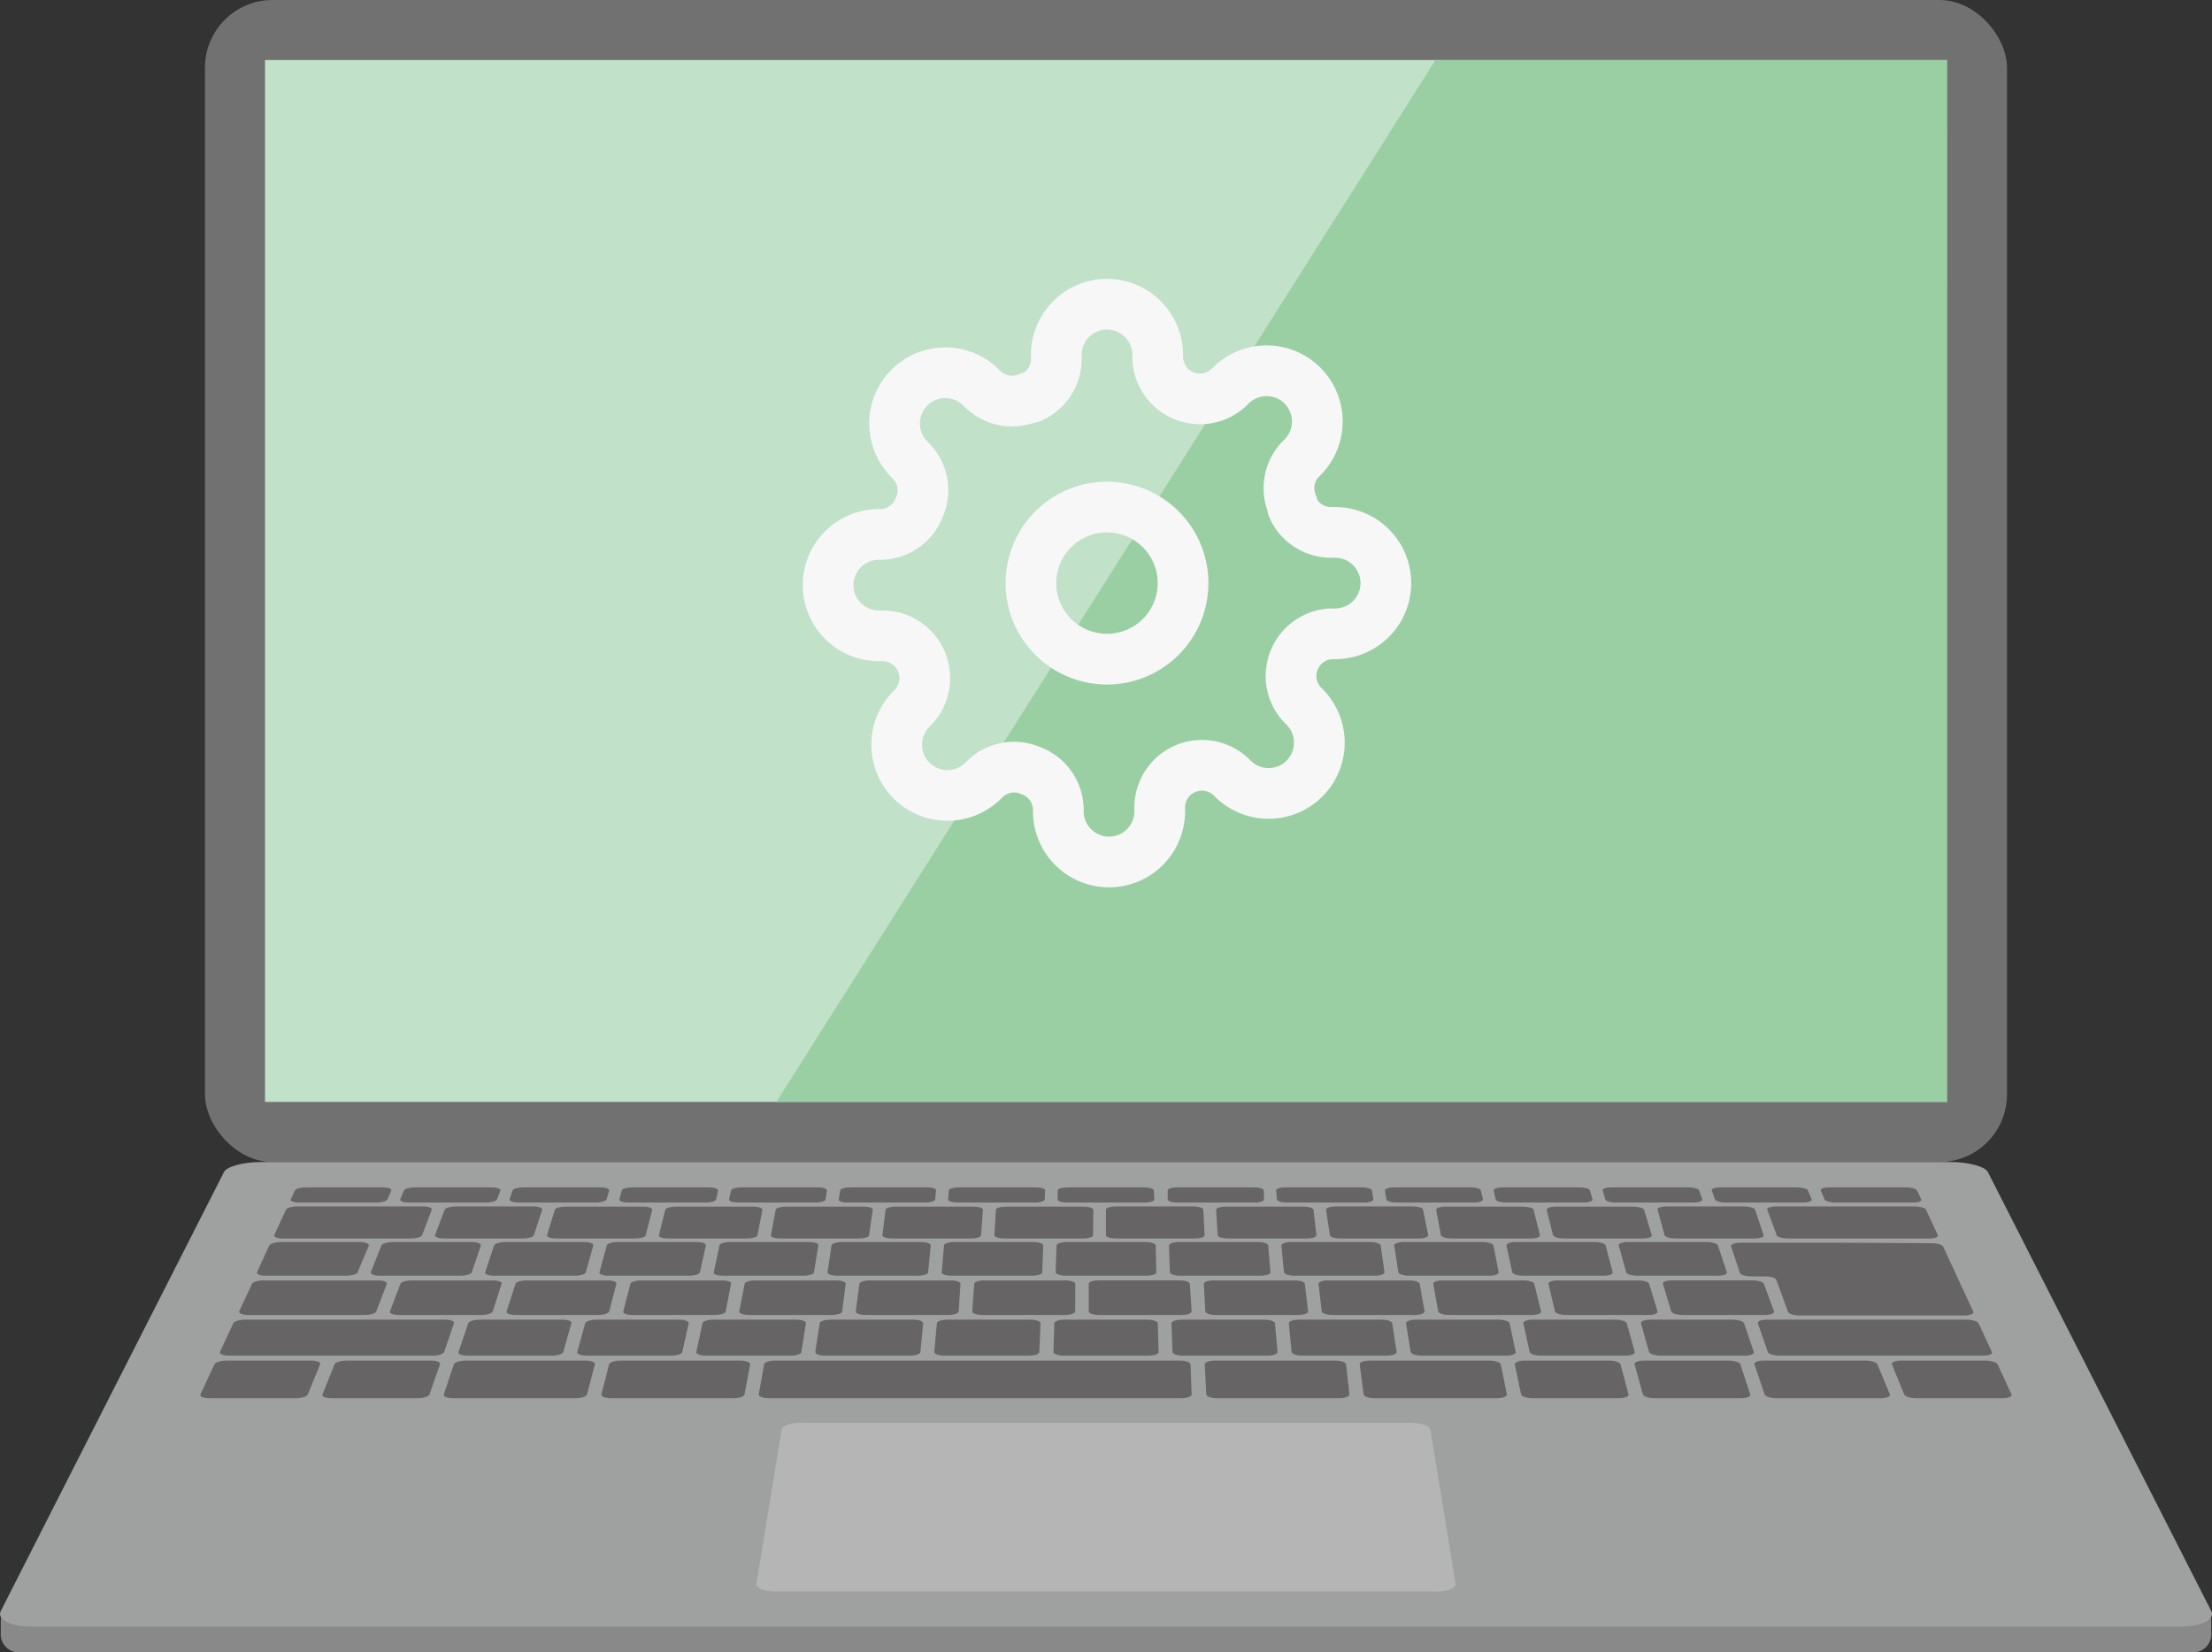 <svg xmlns="http://www.w3.org/2000/svg" width="130.882" height="97.756" viewBox="0 0 130.882 97.756">
  <rect x="0" y="0" width="130.882" height="97.756" fill="#333333" stroke="none"/>
  <g id="グループ_3592" data-name="グループ 3592" transform="translate(-255 -1110)">
    <g id="レイヤー_2" data-name="レイヤー 2" transform="translate(254.998 1110)">
      <g id="レイヤー_1" data-name="レイヤー 1" transform="translate(0.002)">
        <rect id="長方形_2206" data-name="長方形 2206" width="106.625" height="68.753" rx="4" transform="translate(12.128)" fill="#727171"/>
        <rect id="長方形_2207" data-name="長方形 2207" width="99.516" height="61.644" transform="translate(15.68 3.552)" fill="#c1e1c9"/>
        <path id="パス_1568" data-name="パス 1568" d="M155.922,6.7H125.657l-39,61.644h69.262Z" transform="translate(-40.72 -3.148)" fill="#9acfa4"/>
        <path id="パス_1569" data-name="パス 1569" d="M130.877,180.744a1.06,1.06,0,0,1-.954,1.119H1.037a1.06,1.06,0,0,1-.949-1.119v-.652A1.06,1.06,0,0,1,1.037,179H129.923a1.06,1.06,0,0,1,.949,1.113Z" transform="translate(-0.041 -84.106)" fill="#898989"/>
        <path id="パス_1570" data-name="パス 1570" d="M130.837,156.25c.26.53-.588.933-1.893.933h-127c-1.3,0-2.152-.424-1.893-.933l13.206-25.971c.164-.323,1.14-.588,2.163-.588H115.453c1.028,0,2,.265,2.168.588Z" transform="translate(-0.002 -60.937)" fill="#9fa0a0"/>
        <path id="パス_1571" data-name="パス 1571" d="M125.794,168.321c.037.249-.451.456-1.092.456H85.52c-.641,0-1.129-.207-1.092-.456l1.49-9.129c.037-.217.53-.392,1.14-.392h36.107c.594,0,1.1.175,1.14.392Z" transform="translate(-39.67 -74.615)" fill="#b5b5b6"/>
        <path id="パス_1572" data-name="パス 1572" d="M28.722,153.849c-.053.127-.382.228-.732.228H22.9c-.35,0-.594-.1-.53-.228l.827-1.781c.053-.117.382-.217.726-.217h4.994c.345,0,.583.1.53.217Z" transform="translate(-10.508 -71.349)" fill="#666464"/>
        <path id="パス_1573" data-name="パス 1573" d="M42.319,153.849c-.042.127-.366.228-.716.228H36.52c-.355,0-.6-.1-.53-.228l.71-1.781c.048-.117.371-.217.716-.217H42.41c.345,0,.588.1.53.217Z" transform="translate(-16.906 -71.349)" fill="#666464"/>
        <path id="パス_1574" data-name="パス 1574" d="M58.007,153.849c-.032.127-.35.228-.7.228H50.092c-.35,0-.6-.1-.557-.228l.6-1.781c.037-.117.355-.217.694-.217h7.077c.345,0,.6.1.567.217Z" transform="translate(-23.274 -71.349)" fill="#666464"/>
        <path id="パス_1575" data-name="パス 1575" d="M75.589,153.849c0,.127-.329.228-.679.228H67.7c-.35,0-.61-.1-.578-.228l.456-1.781c.032-.117.339-.217.684-.217h7.077c.339,0,.6.1.583.217Z" transform="translate(-31.536 -71.349)" fill="#666464"/>
        <path id="パス_1576" data-name="パス 1576" d="M110.3,153.849c0,.127-.276.228-.626.228H85.288c-.35,0-.62-.1-.6-.228l.318-1.781c0-.117.318-.217.663-.217h23.935c.345,0,.626.1.631.217Z" transform="translate(-39.793 -71.349)" fill="#666464"/>
        <path id="パス_1577" data-name="パス 1577" d="M143.022,153.849c0,.127-.26.228-.61.228H135.2c-.35,0-.641-.1-.647-.228l-.09-1.781c0-.117.27-.217.61-.217h7.1c.345,0,.636.1.652.217Z" transform="translate(-63.179 -71.349)" fill="#666464"/>
        <path id="パス_1578" data-name="パス 1578" d="M160.47,153.849c0,.127-.244.228-.594.228h-7.215c-.35,0-.647-.1-.663-.228l-.239-1.781c0-.117.254-.217.6-.217h7.077c.339,0,.641.1.668.217Z" transform="translate(-71.308 -71.349)" fill="#666464"/>
        <path id="パス_1579" data-name="パス 1579" d="M175.8,153.849c.032.127-.228.228-.578.228h-5.089c-.35,0-.663-.1-.689-.228l-.376-1.781c0-.117.233-.217.578-.217h4.994c.345,0,.652.1.684.217Z" transform="translate(-79.441 -71.349)" fill="#666464"/>
        <path id="パス_1580" data-name="パス 1580" d="M189.282,153.849c.042.127-.212.228-.562.228H183.63c-.355,0-.668-.1-.7-.228l-.493-1.781c-.032-.117.223-.217.567-.217H188c.345,0,.657.1.694.217Z" transform="translate(-85.721 -71.349)" fill="#666464"/>
        <path id="パス_1581" data-name="パス 1581" d="M203.826,153.849c.053.127-.2.228-.53.228h-6.171c-.35,0-.668-.1-.71-.228l-.6-1.781c-.042-.117.207-.217.53-.217h6.033c.345,0,.663.1.71.217Z" transform="translate(-92.006 -71.349)" fill="#666464"/>
        <path id="パス_1582" data-name="パス 1582" d="M218.232,153.849c.058.127-.18.228-.53.228h-5.095c-.35,0-.673-.1-.726-.228l-.726-1.781c-.048-.117.191-.217.53-.217h4.994c.345,0,.668.1.726.217Z" transform="translate(-99.213 -71.349)" fill="#666464"/>
        <path id="パス_1583" data-name="パス 1583" d="M37.814,149.194c-.042.122-.355.217-.7.217H25.075c-.345,0-.578-.1-.53-.217l.79-1.7c.053-.117.376-.212.71-.212H37.861c.339,0,.583.1.53.212Z" transform="translate(-11.531 -69.202)" fill="#666464"/>
        <path id="パス_1584" data-name="パス 1584" d="M210.043,149.194c.058.122-.18.217-.53.217H197.484c-.345,0-.657-.1-.7-.217l-.588-1.7c-.042-.117.2-.212.53-.212h11.822c.334,0,.652.1.705.212Z" transform="translate(-92.185 -69.202)" fill="#666464"/>
        <path id="パス_1585" data-name="パス 1585" d="M57.368,149.194c-.037.122-.345.217-.689.217H51.7c-.345,0-.594-.1-.53-.217l.578-1.7c.037-.117.345-.212.684-.212h4.888c.334,0,.583.1.53.212Z" transform="translate(-24.04 -69.202)" fill="#666464"/>
        <path id="パス_1586" data-name="パス 1586" d="M70.641,149.194c-.026.122-.329.217-.668.217H64.99c-.345,0-.594-.1-.562-.217l.472-1.7c.032-.117.334-.212.668-.212h4.888c.334,0,.588.1.567.212Z" transform="translate(-30.272 -69.202)" fill="#666464"/>
        <path id="パス_1587" data-name="パス 1587" d="M83.932,149.194c0,.122-.313.217-.657.217H78.291c-.339,0-.6-.1-.573-.217l.366-1.7c0-.117.318-.212.652-.212h4.888c.339,0,.6.1.578.212Z" transform="translate(-36.517 -69.202)" fill="#666464"/>
        <path id="パス_1588" data-name="パス 1588" d="M97.218,149.194c0,.122-.3.217-.641.217H91.593c-.345,0-.61-.1-.594-.217l.26-1.7c0-.117.307-.212.647-.212h4.888c.334,0,.6.1.588.212Z" transform="translate(-42.758 -69.202)" fill="#666464"/>
        <path id="パス_1589" data-name="パス 1589" d="M110.488,149.194c0,.122-.286.217-.631.217h-4.983c-.339,0-.615-.1-.6-.217l.154-1.7c0-.117.3-.212.631-.212h4.9c.334,0,.61.1.6.212Z" transform="translate(-48.994 -69.202)" fill="#666464"/>
        <path id="パス_1590" data-name="パス 1590" d="M123.8,149.194c0,.122-.276.217-.62.217h-4.983c-.339,0-.615-.1-.615-.217l.048-1.7c0-.117.281-.212.615-.212h4.888c.339,0,.615.1.62.212Z" transform="translate(-55.248 -69.202)" fill="#666464"/>
        <path id="パス_1591" data-name="パス 1591" d="M137.031,149.194c0,.122-.26.217-.6.217h-4.983c-.345,0-.626-.1-.631-.217l-.058-1.7c0-.117.265-.212.6-.212h4.888c.334,0,.62.1.631.212Z" transform="translate(-61.441 -69.202)" fill="#666464"/>
        <path id="パス_1592" data-name="パス 1592" d="M150.227,149.194c0,.122-.244.217-.588.217h-4.983c-.339,0-.631-.1-.641-.217l-.164-1.7c0-.117.254-.212.588-.212h4.888c.339,0,.626.1.641.212Z" transform="translate(-67.591 -69.202)" fill="#666464"/>
        <path id="パス_1593" data-name="パス 1593" d="M163.419,149.194c.027.122-.233.217-.578.217h-4.978c-.345,0-.641-.1-.657-.217l-.276-1.7c0-.117.244-.212.578-.212H162.4c.339,0,.636.1.657.212Z" transform="translate(-73.737 -69.202)" fill="#666464"/>
        <path id="パス_1594" data-name="パス 1594" d="M176.613,149.194c.032.122-.223.217-.562.217h-4.983c-.345,0-.647-.1-.673-.217l-.376-1.7c-.027-.117.228-.212.567-.212h4.888c.334,0,.636.1.668.212Z" transform="translate(-79.886 -69.202)" fill="#666464"/>
        <path id="パス_1595" data-name="パス 1595" d="M189.827,149.194c.037.122-.207.217-.53.217h-4.983c-.339,0-.647-.1-.684-.217l-.482-1.7c-.032-.117.217-.212.53-.212h4.888c.339,0,.641.1.684.212Z" transform="translate(-86.055 -69.202)" fill="#666464"/>
        <path id="パス_1596" data-name="パス 1596" d="M34.808,144.734c-.042.117-.355.212-.689.212H27.227c-.334,0-.567-.1-.53-.212l.758-1.633c.053-.111.36-.2.689-.2H34.9c.329,0,.567.09.53.2Z" transform="translate(-12.543 -67.144)" fill="#666464"/>
        <path id="パス_1597" data-name="パス 1597" d="M49.6,144.734c-.037.117-.345.212-.679.212H44.046c-.334,0-.573-.1-.53-.212l.626-1.633c.042-.111.35-.2.679-.2h4.771c.334,0,.573.09.53.2Z" transform="translate(-20.445 -67.144)" fill="#666464"/>
        <path id="パス_1598" data-name="パス 1598" d="M62.61,144.734c-.032.117-.334.212-.668.212H57.065c-.334,0-.578-.1-.53-.212l.53-1.633c.032-.111.334-.2.663-.2H62.5c.329,0,.573.09.53.2Z" transform="translate(-26.562 -67.144)" fill="#666464"/>
        <path id="パス_1599" data-name="パス 1599" d="M75.623,144.734c0,.117-.318.212-.652.212H70.094c-.334,0-.583-.1-.53-.212l.419-1.633c.032-.111.323-.2.652-.2h4.771c.329,0,.578.09.53.2Z" transform="translate(-32.683 -67.144)" fill="#666464"/>
        <path id="パス_1600" data-name="パス 1600" d="M88.6,144.734c0,.117-.3.212-.641.212H83.081c-.339,0-.594-.1-.573-.212l.323-1.633c0-.111.307-.2.636-.2H88.24c.329,0,.583.09.567.2Z" transform="translate(-38.769 -67.144)" fill="#666464"/>
        <path id="パス_1601" data-name="パス 1601" d="M101.605,144.734c0,.117-.286.212-.626.212H96.1c-.339,0-.6-.1-.583-.212l.217-1.633c0-.111.3-.2.626-.2h4.771c.329,0,.588.09.583.2Z" transform="translate(-44.882 -67.144)" fill="#666464"/>
        <path id="パス_1602" data-name="パス 1602" d="M114.606,144.734c0,.117-.276.212-.615.212h-4.872c-.339,0-.6-.1-.6-.212l.117-1.633c0-.111.286-.2.615-.2h4.771c.329,0,.6.09.594.2Z" transform="translate(-50.991 -67.144)" fill="#666464"/>
        <path id="パス_1603" data-name="パス 1603" d="M127.606,144.734c0,.117-.265.212-.6.212H122.13c-.339,0-.61-.1-.61-.212V143.1c0-.111.27-.2.6-.2h4.771c.329,0,.6.09.61.2Z" transform="translate(-57.099 -67.144)" fill="#666464"/>
        <path id="パス_1604" data-name="パス 1604" d="M140.531,144.734c0,.117-.249.212-.583.212H135.07c-.334,0-.615-.1-.62-.212l-.09-1.633c0-.111.26-.2.588-.2h4.771c.329,0,.61.09.62.2Z" transform="translate(-63.132 -67.144)" fill="#666464"/>
        <path id="パス_1605" data-name="パス 1605" d="M153.441,144.734c0,.117-.239.212-.573.212h-4.877c-.334,0-.62-.1-.636-.212l-.186-1.633c0-.111.244-.2.573-.2h4.771c.329,0,.615.09.636.2Z" transform="translate(-69.151 -67.144)" fill="#666464"/>
        <path id="パス_1606" data-name="パス 1606" d="M166.348,144.734c.027.117-.228.212-.562.212h-4.877c-.334,0-.626-.1-.647-.212l-.292-1.633c0-.111.233-.2.562-.2H165.3c.329,0,.62.09.647.2Z" transform="translate(-75.166 -67.144)" fill="#666464"/>
        <path id="パス_1607" data-name="パス 1607" d="M179.277,144.734c.037.117-.212.212-.53.212H173.87c-.334,0-.631-.1-.657-.212l-.392-1.633c0-.111.217-.2.53-.2h4.771c.329,0,.626.09.657.2Z" transform="translate(-81.204 -67.144)" fill="#666464"/>
        <path id="パス_1608" data-name="パス 1608" d="M192.171,144.734c.042.117-.2.212-.53.212h-4.877c-.334,0-.636-.1-.673-.212L185.6,143.1c-.032-.111.207-.2.53-.2H190.9c.334,0,.631.09.673.2Z" transform="translate(-87.206 -67.144)" fill="#666464"/>
        <path id="パス_1609" data-name="パス 1609" d="M34.631,140.417c-.042.111-.35.2-.679.2H29.182c-.329,0-.53-.09-.5-.2l.726-1.59c.048-.106.355-.2.679-.2h4.686c.323,0,.53.09.53.2Z" transform="translate(-13.475 -65.138)" fill="#666464"/>
        <path id="パス_1610" data-name="パス 1610" d="M47.357,140.417c-.042.111-.339.2-.668.2H41.918c-.329,0-.557-.09-.53-.2l.626-1.59c.042-.106.345-.2.663-.2h4.692c.323,0,.557.09.53.2Z" transform="translate(-19.447 -65.138)" fill="#666464"/>
        <path id="パス_1611" data-name="パス 1611" d="M60.1,140.417c-.032.111-.323.2-.652.2H54.677c-.329,0-.567-.09-.53-.2l.53-1.59c.032-.106.329-.2.647-.2h4.692c.323,0,.562.09.53.2Z" transform="translate(-25.441 -65.138)" fill="#666464"/>
        <path id="パス_1612" data-name="パス 1612" d="M72.849,140.417c-.027.111-.313.2-.641.2H67.436c-.329,0-.573-.09-.53-.2l.435-1.59c0-.106.318-.2.636-.2h4.692c.323,0,.567.09.53.2Z" transform="translate(-31.436 -65.138)" fill="#666464"/>
        <path id="パス_1613" data-name="パス 1613" d="M85.592,140.417c0,.111-.3.2-.626.2H80.195c-.329,0-.578-.09-.53-.2l.334-1.59c0-.106.307-.2.626-.2h4.692c.323,0,.573.09.53.2Z" transform="translate(-37.43 -65.138)" fill="#666464"/>
        <path id="パス_1614" data-name="パス 1614" d="M98.313,140.417c0,.111-.286.2-.615.2H92.927c-.329,0-.583-.09-.567-.2l.239-1.59c0-.106.292-.2.615-.2H97.9c.318,0,.578.09.567.2Z" transform="translate(-43.397 -65.138)" fill="#666464"/>
        <path id="パス_1615" data-name="パス 1615" d="M111.053,140.417c0,.111-.276.2-.6.2h-4.771c-.329,0-.588-.09-.578-.2l.138-1.59c0-.106.281-.2.6-.2h4.692c.318,0,.583.09.578.2Z" transform="translate(-49.384 -65.138)" fill="#666464"/>
        <path id="パス_1616" data-name="パス 1616" d="M123.783,140.417c0,.111-.26.2-.588.2h-4.771c-.329,0-.594-.09-.594-.2l.048-1.59c0-.106.265-.2.588-.2h4.692c.318,0,.588.09.588.2Z" transform="translate(-55.365 -65.138)" fill="#666464"/>
        <path id="パス_1617" data-name="パス 1617" d="M136.476,140.417c0,.111-.249.2-.578.2h-4.771c-.329,0-.6-.09-.6-.2l-.053-1.59c0-.106.254-.2.578-.2h4.692c.318,0,.594.09.6.2Z" transform="translate(-61.305 -65.138)" fill="#666464"/>
        <path id="パス_1618" data-name="パス 1618" d="M149.122,140.417c0,.111-.233.2-.562.2h-4.771c-.329,0-.6-.09-.615-.2l-.154-1.59c0-.106.244-.2.567-.2h4.686c.323,0,.6.09.62.2Z" transform="translate(-67.201 -65.138)" fill="#666464"/>
        <path id="パス_1619" data-name="パス 1619" d="M161.791,140.417c0,.111-.228.2-.53.2H156.49c-.329,0-.61-.09-.631-.2l-.249-1.59c0-.106.233-.2.557-.2h4.686c.323,0,.6.09.631.2Z" transform="translate(-73.117 -65.138)" fill="#666464"/>
        <path id="パス_1620" data-name="パス 1620" d="M174.423,140.417c.026.111-.217.2-.53.2h-4.771c-.329,0-.615-.09-.641-.2l-.35-1.59c0-.106.223-.2.53-.2h4.7c.323,0,.61.09.641.2Z" transform="translate(-79 -65.138)" fill="#666464"/>
        <path id="パス_1621" data-name="パス 1621" d="M187.066,140.417c.037.111-.2.2-.53.2h-4.771c-.329,0-.626-.09-.652-.2l-.445-1.59c-.032-.106.207-.2.53-.2h4.686c.323,0,.615.09.652.2Z" transform="translate(-84.889 -65.138)" fill="#666464"/>
        <path id="パス_1622" data-name="パス 1622" d="M199.588,138.7H193.73c-.323,0-.53.09-.53.2l.53,1.59c.037.111.339.2.668.2h.816c.329,0,.631.09.668.2l.694,1.9c.042.117.35.212.684.212h9.754c.334,0,.567-.1.53-.212l-.885-1.9-.18-.4-.318-.679-.18-.392-.228-.493c-.053-.106-.355-.2-.679-.2Z" transform="translate(-90.779 -65.171)" fill="#666464"/>
        <path id="パス_1623" data-name="パス 1623" d="M39.35,136.352c-.037.106-.334.191-.657.191H31.1c-.323,0-.53-.085-.5-.191l.7-1.516c.042-.1.339-.186.657-.186h7.464c.318,0,.53.085.5.186Z" transform="translate(-14.376 -63.268)" fill="#666464"/>
        <path id="パス_1624" data-name="パス 1624" d="M54.4,136.352c-.032.106-.323.191-.647.191H49.08c-.323,0-.53-.085-.53-.191l.578-1.516c.037-.1.329-.186.647-.186h4.591c.318,0,.53.085.53.186Z" transform="translate(-22.813 -63.268)" fill="#666464"/>
        <path id="パス_1625" data-name="パス 1625" d="M66.892,136.361c0,.106-.313.191-.636.191H61.58c-.323,0-.53-.085-.53-.191l.467-1.506c.032-.1.318-.186.631-.186h4.6c.318,0,.53.085.53.186Z" transform="translate(-28.686 -63.277)" fill="#666464"/>
        <path id="パス_1626" data-name="パス 1626" d="M79.374,136.361c0,.106-.3.191-.62.191H74.078c-.323,0-.562-.085-.53-.191l.371-1.506c.027-.1.307-.186.62-.186h4.6c.318,0,.53.085.53.186Z" transform="translate(-34.557 -63.277)" fill="#666464"/>
        <path id="パス_1627" data-name="パス 1627" d="M91.852,136.361c0,.106-.286.191-.61.191H86.577c-.323,0-.567-.085-.53-.191l.281-1.506c0-.1.3-.186.61-.186h4.6c.313,0,.562.085.53.186Z" transform="translate(-40.43 -63.277)" fill="#666464"/>
        <path id="パス_1628" data-name="パス 1628" d="M104.326,136.361c0,.106-.276.191-.6.191H99.052c-.323,0-.573-.085-.562-.191l.186-1.506c0-.1.281-.186.6-.186h4.6c.313,0,.567.085.562.186Z" transform="translate(-46.278 -63.277)" fill="#666464"/>
        <path id="パス_1629" data-name="パス 1629" d="M116.826,136.361c0,.106-.265.191-.588.191h-4.676c-.323,0-.583-.085-.573-.191l.09-1.506c0-.1.27-.186.588-.186h4.6c.313,0,.573.085.573.186Z" transform="translate(-52.151 -63.277)" fill="#666464"/>
        <path id="パス_1630" data-name="パス 1630" d="M129.277,136.352c0,.106-.249.191-.573.191h-4.676c-.323,0-.588-.085-.588-.191v-1.516c0-.1.26-.186.578-.186h4.591c.318,0,.583.085.588.186Z" transform="translate(-58.001 -63.268)" fill="#666464"/>
        <path id="パス_1631" data-name="パス 1631" d="M141.672,136.361c0,.106-.239.191-.562.191h-4.676c-.323,0-.594-.085-.6-.191l-.1-1.506c0-.1.249-.186.567-.186H140.9c.318,0,.583.085.6.186Z" transform="translate(-63.781 -63.277)" fill="#666464"/>
        <path id="パス_1632" data-name="パス 1632" d="M154.049,136.352c0,.106-.228.191-.53.191h-4.676c-.323,0-.6-.085-.61-.191L148,134.836c0-.1.239-.186.53-.186h4.6c.318,0,.588.085.61.186Z" transform="translate(-69.541 -63.268)" fill="#666464"/>
        <path id="パス_1633" data-name="パス 1633" d="M166.439,136.361c.027.106-.217.191-.53.191H161.2c-.318,0-.6-.085-.62-.191l-.281-1.506c0-.1.228-.186.53-.186h4.612c.318,0,.594.085.62.186Z" transform="translate(-75.321 -63.277)" fill="#666464"/>
        <path id="パス_1634" data-name="パス 1634" d="M178.848,136.361c.032.106-.207.191-.53.191h-4.681c-.318,0-.6-.085-.631-.191l-.376-1.506c0-.1.217-.186.53-.186h4.6c.313,0,.6.085.631.186Z" transform="translate(-81.114 -63.277)" fill="#666464"/>
        <path id="パス_1635" data-name="パス 1635" d="M191.274,136.352c.037.106-.2.191-.53.191h-4.686c-.318,0-.61-.085-.641-.191L185,134.836c-.032-.1.2-.186.53-.186h4.6c.313,0,.6.085.641.186Z" transform="translate(-86.924 -63.268)" fill="#666464"/>
        <path id="パス_1636" data-name="パス 1636" d="M207.339,136.352c.048.106-.175.191-.5.191h-8.381c-.318,0-.615-.085-.652-.191l-.562-1.516c-.042-.1.186-.186.5-.186h8.233c.313,0,.61.085.657.186Z" transform="translate(-92.678 -63.268)" fill="#666464"/>
        <path id="パス_1637" data-name="パス 1637" d="M38.165,133.23c-.042.1-.334.186-.647.186H32.933c-.313,0-.53-.085-.488-.186l.254-.53c.048-.1.339-.18.652-.18H37.9c.313,0,.53.08.493.18Z" transform="translate(-15.243 -62.267)" fill="#666464"/>
        <path id="パス_1638" data-name="パス 1638" d="M50.4,133.23c-.037.1-.323.186-.636.186H45.176c-.313,0-.53-.085-.5-.186l.217-.53c.042-.1.329-.18.641-.18h4.543c.313,0,.53.08.53.18Z" transform="translate(-20.992 -62.267)" fill="#666464"/>
        <path id="パス_1639" data-name="パス 1639" d="M62.611,133.23c-.032.1-.313.186-.626.186H57.4c-.313,0-.53-.085-.53-.186l.186-.53c.032-.1.318-.18.626-.18H62.24c.313,0,.53.08.53.18Z" transform="translate(-26.722 -62.267)" fill="#666464"/>
        <path id="パス_1640" data-name="パス 1640" d="M74.851,133.23c-.026.1-.3.186-.615.186H69.65c-.313,0-.53-.085-.53-.186l.148-.53c0-.1.307-.18.62-.18h4.543c.313,0,.53.08.53.18Z" transform="translate(-32.478 -62.267)" fill="#666464"/>
        <path id="パス_1641" data-name="パス 1641" d="M87.083,133.23c0,.1-.286.186-.6.186H81.9c-.313,0-.557-.085-.53-.186l.122-.53c0-.1.292-.18.6-.18h4.538c.313,0,.53.08.53.18Z" transform="translate(-38.232 -62.267)" fill="#666464"/>
        <path id="パス_1642" data-name="パス 1642" d="M99.322,133.23c0,.1-.276.186-.588.186H94.148c-.313,0-.562-.085-.53-.186l.085-.53c0-.1.281-.18.594-.18h4.543c.313,0,.562.08.53.18Z" transform="translate(-43.988 -62.267)" fill="#666464"/>
        <path id="パス_1643" data-name="パス 1643" d="M111.54,133.23c0,.1-.265.186-.578.186h-4.586c-.313,0-.567-.085-.557-.186l.048-.53c0-.1.276-.18.588-.18H111c.313,0,.562.08.562.18Z" transform="translate(-49.722 -62.267)" fill="#666464"/>
        <path id="パス_1644" data-name="パス 1644" d="M123.77,133.23c0,.1-.254.186-.567.186h-4.586c-.313,0-.573-.085-.567-.186v-.53c0-.1.26-.18.573-.18h4.543c.313,0,.567.08.573.18Z" transform="translate(-55.469 -62.267)" fill="#666464"/>
        <path id="パス_1645" data-name="パス 1645" d="M136.024,133.23c0,.1-.244.186-.53.186h-4.586c-.313,0-.578-.085-.578-.186v-.53c0-.1.249-.18.562-.18h4.543c.313,0,.578.08.583.18Z" transform="translate(-61.239 -62.267)" fill="#666464"/>
        <path id="パス_1646" data-name="パス 1646" d="M148.187,133.23c0,.1-.228.186-.53.186h-4.586c-.313,0-.583-.085-.588-.186l-.053-.53c0-.1.233-.18.53-.18H147.5c.313,0,.583.08.6.18Z" transform="translate(-66.924 -62.267)" fill="#666464"/>
        <path id="パス_1647" data-name="パス 1647" d="M160.375,133.23c0,.1-.217.186-.53.186h-4.586c-.318,0-.588-.085-.6-.186l-.085-.53c0-.1.228-.18.53-.18h4.543c.313,0,.583.08.6.18Z" transform="translate(-72.628 -62.267)" fill="#666464"/>
        <path id="パス_1648" data-name="パス 1648" d="M172.563,133.23c.027.1-.207.186-.53.186h-4.586c-.318,0-.594-.085-.615-.186l-.122-.53c0-.1.217-.18.53-.18h4.543c.313,0,.588.08.62.18Z" transform="translate(-78.333 -62.267)" fill="#666464"/>
        <path id="パス_1649" data-name="パス 1649" d="M184.773,133.23c.032.1-.2.186-.53.186h-4.586c-.318,0-.6-.085-.626-.186l-.154-.53c-.032-.1.2-.18.53-.18h4.543c.313,0,.6.08.631.18Z" transform="translate(-84.048 -62.267)" fill="#666464"/>
        <path id="パス_1650" data-name="パス 1650" d="M196.968,133.23c.037.1-.186.186-.5.186h-4.586c-.318,0-.6-.085-.636-.186l-.191-.53c-.032-.1.191-.18.5-.18h4.549c.307,0,.6.08.636.18Z" transform="translate(-89.771 -62.267)" fill="#666464"/>
        <path id="パス_1651" data-name="パス 1651" d="M209.165,133.23c.042.1-.175.186-.488.186h-4.586c-.318,0-.61-.085-.647-.186l-.228-.53c-.037-.1.186-.18.5-.18h4.543c.313,0,.6.08.652.18Z" transform="translate(-95.484 -62.267)" fill="#666464"/>
      </g>
    </g>
    <g id="Icon_feather-settings" data-name="Icon feather-settings" transform="translate(302.5 1126.5)">
      <path id="パス_1830" data-name="パス 1830" d="M22.5,18A4.5,4.5,0,1,1,18,13.5,4.5,4.5,0,0,1,22.5,18Z" fill="none" stroke="#f7f7f7" stroke-linecap="round" stroke-linejoin="round" stroke-width="3"/>
      <path id="パス_1831" data-name="パス 1831" d="M29.1,22.5a2.475,2.475,0,0,0,.495,2.73l.09.09a3,3,0,1,1-4.245,4.245l-.09-.09a2.5,2.5,0,0,0-4.23,1.77V31.5a3,3,0,1,1-6,0v-.135A2.475,2.475,0,0,0,13.5,29.1a2.475,2.475,0,0,0-2.73.495l-.09.09A3,3,0,1,1,6.435,25.44l.09-.09a2.5,2.5,0,0,0-1.77-4.23H4.5a3,3,0,1,1,0-6h.135A2.475,2.475,0,0,0,6.9,13.5a2.475,2.475,0,0,0-.5-2.73l-.09-.09A3,3,0,1,1,10.56,6.435l.09.09a2.475,2.475,0,0,0,2.73.495h.12A2.475,2.475,0,0,0,15,4.755V4.5a3,3,0,0,1,6,0v.135a2.5,2.5,0,0,0,4.23,1.77l.09-.09a3,3,0,1,1,4.245,4.245l-.09.09a2.475,2.475,0,0,0-.5,2.73v.12A2.475,2.475,0,0,0,31.245,15H31.5a3,3,0,0,1,0,6h-.135A2.475,2.475,0,0,0,29.1,22.5Z" fill="none" stroke="#f7f7f7" stroke-linecap="round" stroke-linejoin="round" stroke-width="3"/>
    </g>
  </g>
</svg>
